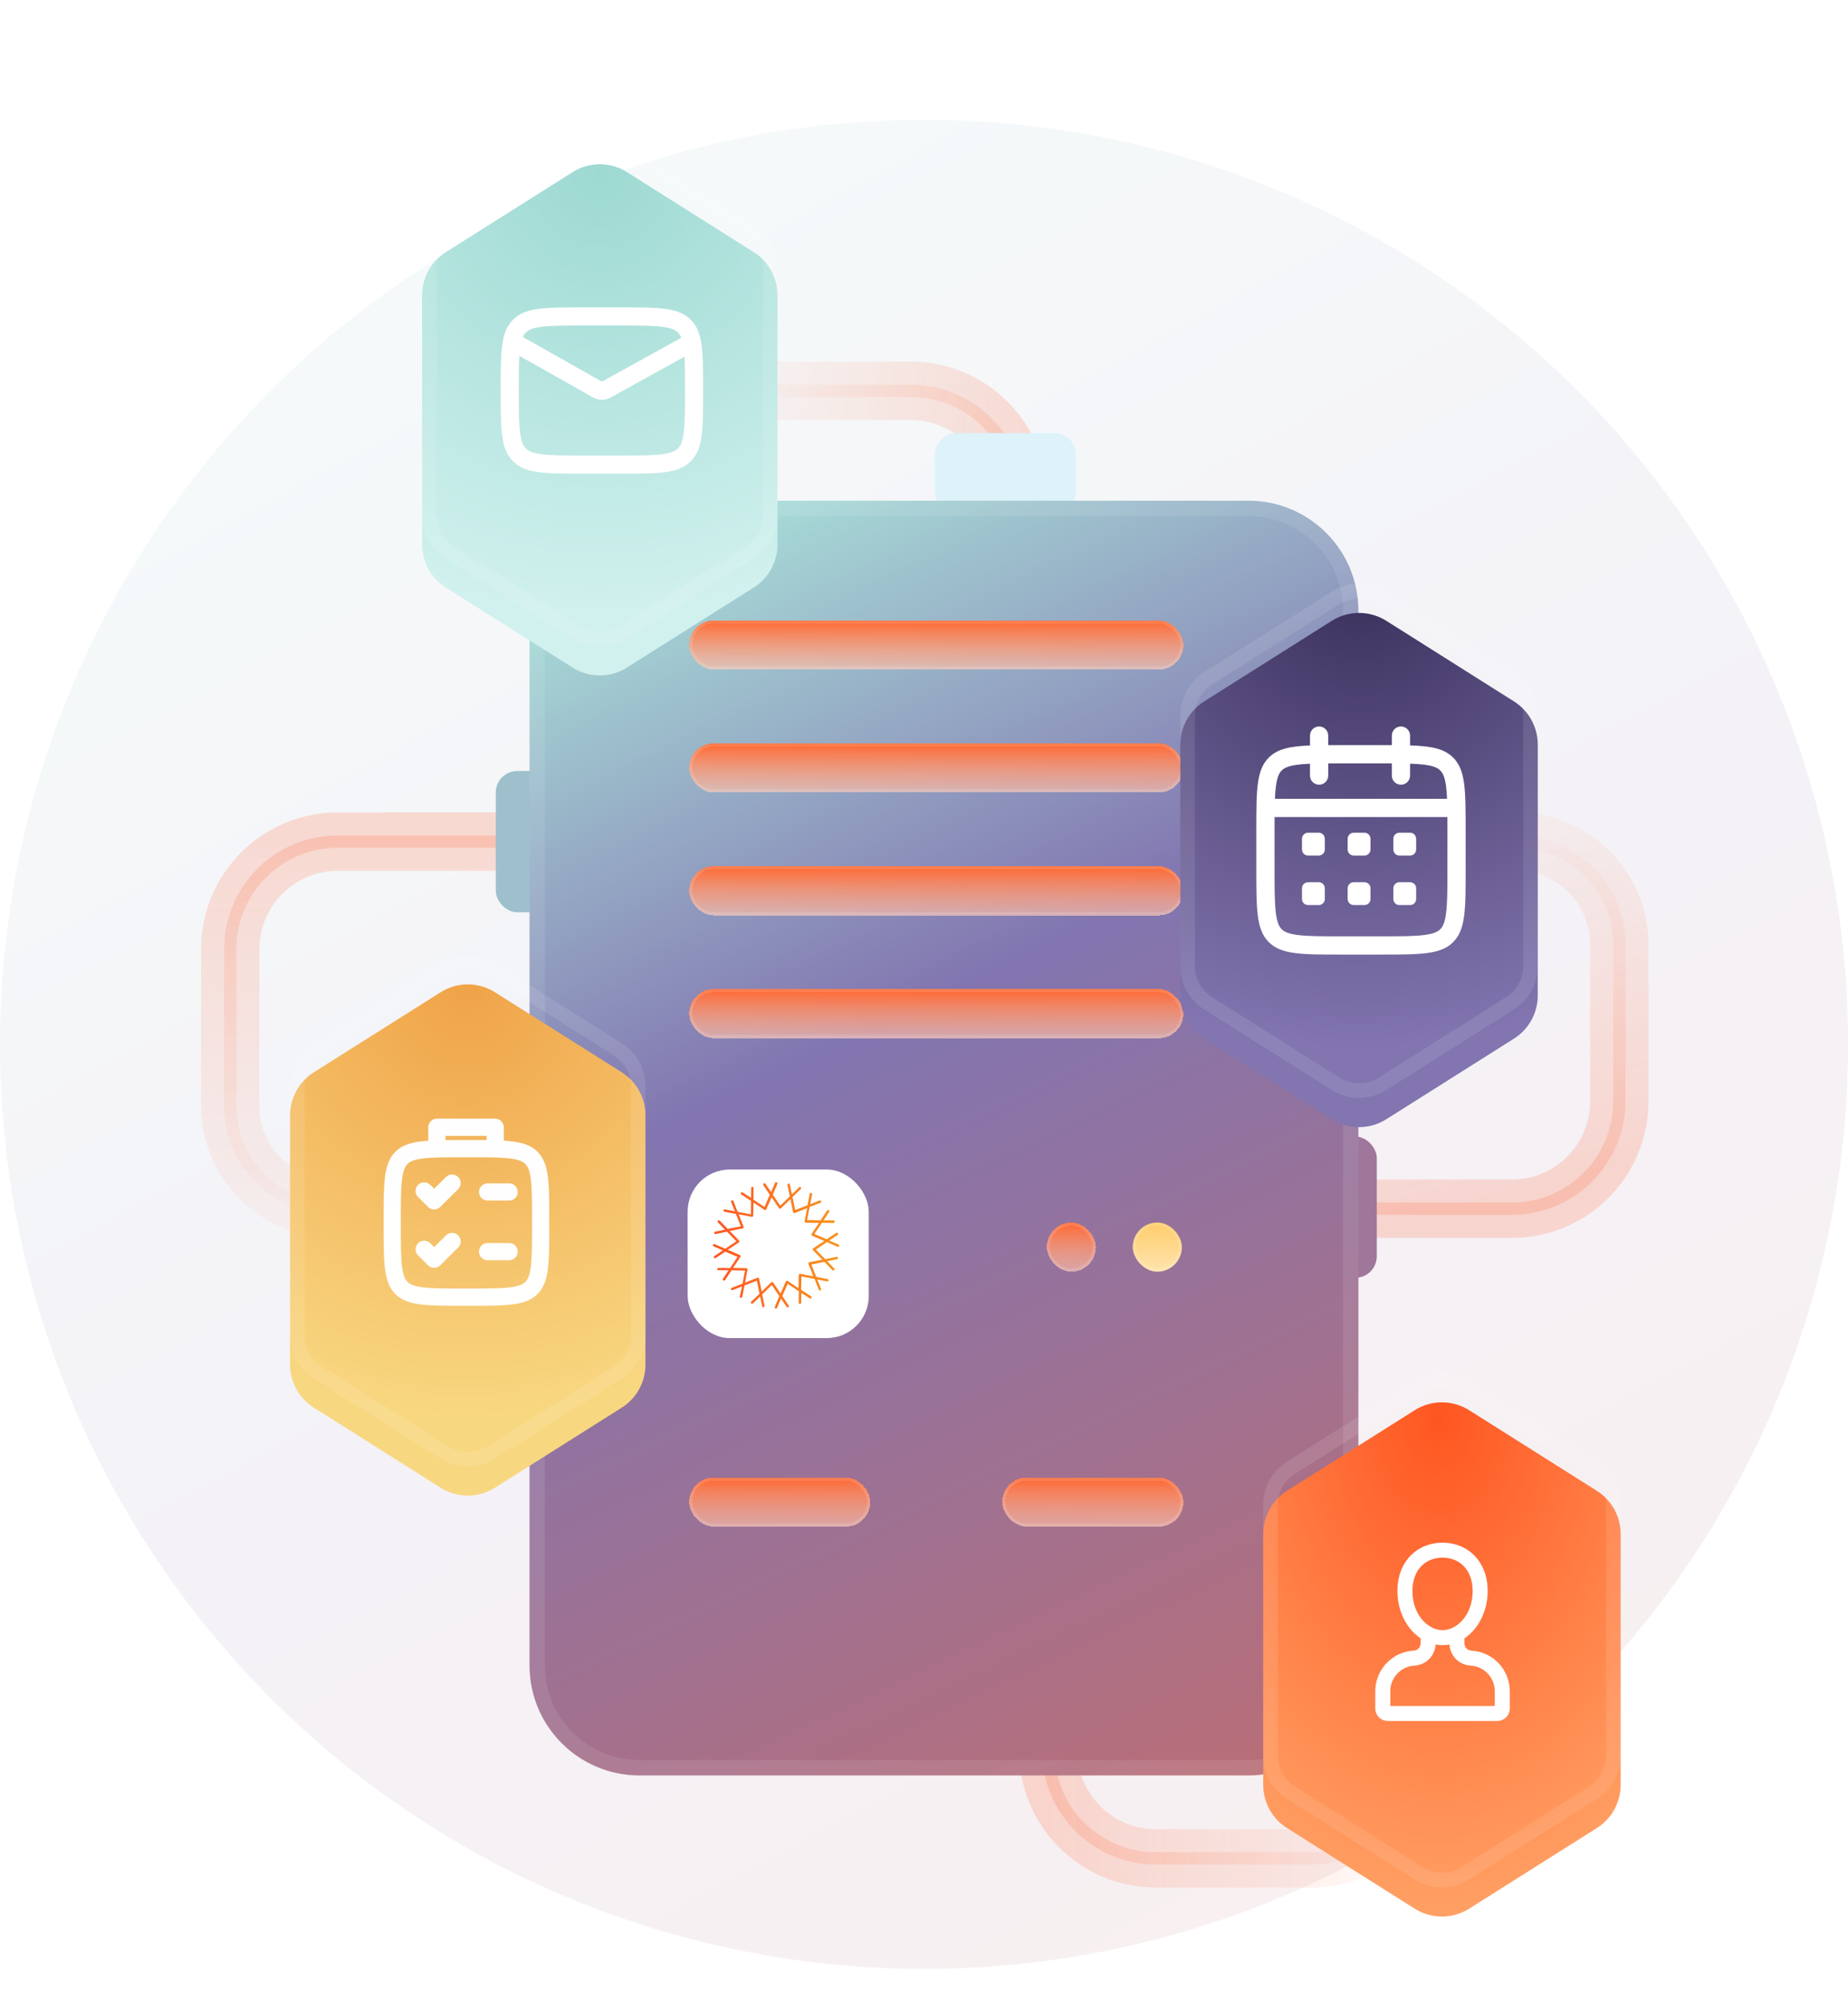 <svg width="602" height="652" viewBox="0 0 602 652" fill="none" xmlns="http://www.w3.org/2000/svg">
<circle cx="301" cy="301" r="301" transform="matrix(1 0 0 -1 0 641)" fill="url(#paint0_linear_2684_627)" fill-opacity="0.11"/>
<path d="M108.5 393.5V393.5C89.999 393.5 75 378.502 75 360V309C75 289.67 90.67 274 110 274H184" stroke="url(#paint1_linear_2684_627)" stroke-opacity="0.18" stroke-width="4"/>
<path d="M212.25 160.75V160.75C212.25 142.248 227.248 127.25 245.75 127.25L296.75 127.25C316.08 127.25 331.75 142.92 331.75 162.25L331.75 236.25" stroke="url(#paint2_linear_2684_627)" stroke-opacity="0.18" stroke-width="4"/>
<path d="M494 274V274C512.502 274 527.5 288.998 527.5 307.5L527.5 358.5C527.5 377.83 511.83 393.5 492.5 393.5L418.5 393.5" stroke="url(#paint3_linear_2684_627)" stroke-opacity="0.18" stroke-width="4"/>
<path d="M461 571.5V571.5C461 590.002 446.002 605 427.5 605L376.5 605C357.17 605 341.5 589.33 341.5 570L341.5 496" stroke="url(#paint4_linear_2684_627)" stroke-opacity="0.18" stroke-width="4"/>
<path d="M108.5 393.5V393.5C89.999 393.5 75 378.502 75 360V309C75 289.67 90.67 274 110 274H184" stroke="url(#paint5_linear_2684_627)" stroke-opacity="0.18" stroke-width="19"/>
<path d="M212.25 160.75V160.75C212.25 142.248 227.248 127.25 245.75 127.25L296.75 127.25C316.08 127.25 331.75 142.92 331.75 162.25L331.75 236.25" stroke="url(#paint6_linear_2684_627)" stroke-opacity="0.18" stroke-width="19"/>
<path d="M494 274V274C512.502 274 527.5 288.998 527.5 307.5L527.5 358.5C527.5 377.83 511.83 393.5 492.5 393.5L418.5 393.5" stroke="url(#paint7_linear_2684_627)" stroke-opacity="0.18" stroke-width="19"/>
<path d="M461 571.5V571.5C461 590.002 446.002 605 427.5 605L376.5 605C357.17 605 341.5 589.33 341.5 570L341.5 496" stroke="url(#paint8_linear_2684_627)" stroke-opacity="0.18" stroke-width="19"/>
<rect x="161.5" y="251" width="26" height="46" rx="7" fill="#9EC0CD"/>
<rect x="350.5" y="141" width="26" height="46" rx="7" transform="rotate(90 350.5 141)" fill="#DDF2F9"/>
<rect x="364.5" y="547" width="26" height="46" rx="7" transform="rotate(90 364.5 547)" fill="#B36E7D"/>
<rect x="422.5" y="370" width="26" height="46" rx="7" fill="#9F779B"/>
<g filter="url(#filter0_di_2684_627)">
<path d="M172.5 184.8C172.5 165.028 188.528 149 208.3 149H406.7C426.472 149 442.5 165.028 442.5 184.8V528.2C442.5 547.972 426.472 564 406.7 564H208.3C188.528 564 172.5 547.972 172.5 528.2V184.8Z" fill="url(#paint9_linear_2684_627)"/>
<path d="M440 184.8V528.2C440 546.591 425.091 561.5 406.7 561.5H208.3C189.909 561.5 175 546.591 175 528.2V184.8C175 166.409 189.909 151.5 208.3 151.5H406.7C425.091 151.5 440 166.409 440 184.8Z" stroke="white" stroke-opacity="0.09" stroke-width="5"/>
</g>
<g filter="url(#filter1_dd_2684_627)">
<rect x="224" y="378" width="59" height="54.884" rx="13.721" fill="white"/>
</g>
<path d="M249.381 393.925C249.512 393.884 249.594 393.793 249.635 393.711L251.353 389.775L253.759 393.324C253.84 393.406 253.93 393.497 254.061 393.497C254.192 393.497 254.274 393.455 254.405 393.365L257.49 390.376L258.349 394.608C258.39 394.74 258.431 394.822 258.562 394.863C258.644 394.904 258.775 394.946 258.905 394.904L262.939 393.324L262.121 397.555C262.121 397.687 262.121 397.811 262.203 397.901C262.285 397.984 262.375 398.033 262.506 398.074L266.793 398.115L264.388 401.705C264.306 401.787 264.306 401.919 264.347 402.051C264.388 402.182 264.478 402.265 264.56 402.306L268.504 404.018L264.903 406.414C264.821 406.496 264.731 406.587 264.731 406.71C264.731 406.834 264.772 406.924 264.862 407.007L267.865 410.086L263.619 410.942C263.488 410.983 263.406 411.024 263.365 411.156C263.324 411.238 263.324 411.37 263.365 411.502L264.952 415.52L260.706 414.704C260.575 414.704 260.452 414.704 260.362 414.787C260.28 414.869 260.231 414.96 260.19 415.083L260.108 419.405L256.59 417.01C256.508 416.927 256.377 416.927 256.246 416.969C256.115 417.01 256.033 417.1 255.992 417.183L254.274 421.118L251.868 417.528C251.787 417.446 251.697 417.355 251.566 417.355C251.435 417.355 251.353 417.397 251.222 417.487L248.137 420.476L247.278 416.244C247.237 416.112 247.196 416.03 247.065 415.989C246.983 415.948 246.853 415.948 246.722 415.989L242.688 417.57L243.506 413.338C243.547 413.206 243.506 413.083 243.424 412.992C243.342 412.91 243.252 412.86 243.121 412.86L238.793 412.778L241.198 409.188C241.239 409.106 241.28 408.974 241.239 408.843C241.198 408.711 241.108 408.629 241.027 408.587L237.083 406.875L240.683 404.479C240.765 404.397 240.855 404.306 240.855 404.183C240.855 404.051 240.814 403.969 240.724 403.837L237.721 400.758L241.968 399.902C242.099 399.861 242.18 399.819 242.221 399.688C242.262 399.605 242.303 399.474 242.221 399.342L240.634 395.324L244.881 396.139C245.012 396.139 245.134 396.139 245.224 396.057C245.306 395.975 245.355 395.884 245.355 395.761L245.437 391.488L249.037 393.884C249.119 393.925 249.168 393.966 249.25 393.966C249.299 393.966 249.34 393.925 249.381 393.925ZM252.728 384.86C252.597 384.902 252.515 384.992 252.474 385.074L251.189 388.071L249.34 385.371C249.209 385.198 248.955 385.157 248.784 385.288C248.612 385.42 248.571 385.675 248.653 385.848L250.756 388.96L249.037 392.937L245.437 390.541L245.478 386.779C245.478 386.565 245.306 386.392 245.093 386.35C245.012 386.35 244.921 386.392 244.84 386.433C244.758 386.515 244.709 386.606 244.709 386.729L244.668 389.981L241.919 388.195C241.747 388.063 241.493 388.112 241.362 388.326C241.231 388.499 241.28 388.754 241.493 388.886L244.668 390.977L244.586 395.341L240.298 394.526L238.916 391.019C238.834 390.804 238.613 390.722 238.4 390.804C238.318 390.846 238.228 390.887 238.187 390.977C238.146 391.06 238.105 391.191 238.187 391.323L239.39 394.361L236.174 393.719C235.962 393.678 235.749 393.801 235.7 394.015C235.659 394.229 235.782 394.443 236.003 394.485L239.734 395.209L241.321 399.227L237.074 400.083L234.456 397.391C234.284 397.218 234.031 397.218 233.9 397.391C233.818 397.473 233.769 397.564 233.769 397.646C233.769 397.778 233.81 397.86 233.9 397.992L236.174 400.338L232.959 400.98C232.746 401.021 232.615 401.236 232.656 401.45C232.697 401.664 232.91 401.795 233.13 401.746L236.821 400.98L239.865 404.101L236.264 406.537L232.779 405.039C232.566 404.957 232.353 405.039 232.263 405.253C232.222 405.335 232.222 405.426 232.263 405.508C232.304 405.64 232.394 405.722 232.476 405.764L235.479 407.048L232.779 408.884C232.476 409.016 232.435 409.23 232.566 409.444C232.697 409.617 232.95 409.658 233.122 409.575L236.256 407.484L240.249 409.197L237.844 412.827L234.071 412.786C233.859 412.786 233.687 412.959 233.646 413.173C233.646 413.255 233.687 413.346 233.728 413.428C233.81 413.47 233.941 413.511 234.071 413.511L237.328 413.552L235.528 416.285C235.397 416.458 235.446 416.713 235.659 416.845C235.831 416.977 236.084 416.927 236.215 416.713L238.318 413.552L242.696 413.634L241.878 417.907L238.359 419.274C238.146 419.356 238.056 419.57 238.146 419.784C238.228 419.998 238.449 420.081 238.662 419.998L241.706 418.804L241.018 422.056C240.978 422.27 241.1 422.485 241.321 422.526C241.534 422.567 241.747 422.443 241.796 422.229L242.524 418.508L246.558 416.927L247.417 421.159L244.717 423.769C244.545 423.942 244.545 424.197 244.717 424.329C244.889 424.502 245.142 424.502 245.273 424.329L247.63 422.065L248.276 425.275C248.317 425.49 248.53 425.621 248.751 425.572C248.964 425.531 249.095 425.317 249.054 425.103L248.285 421.381L251.418 418.343L253.865 421.933L252.409 425.481C252.327 425.695 252.409 425.909 252.621 425.992C252.834 426.074 253.047 425.992 253.137 425.778L254.421 422.781L256.262 425.473C256.393 425.646 256.647 425.687 256.819 425.605C256.991 425.473 257.032 425.218 256.95 425.045L254.847 421.925L256.565 417.948L260.215 420.344L260.174 424.106C260.174 424.32 260.346 424.493 260.558 424.535C260.771 424.535 260.943 424.362 260.984 424.148L261.025 420.896L263.766 422.69C263.938 422.822 264.191 422.773 264.322 422.559C264.453 422.386 264.404 422.131 264.191 421.999L260.976 419.908L261.057 415.544L265.345 416.359L266.72 419.866C266.802 420.081 267.023 420.163 267.235 420.081C267.448 419.998 267.538 419.784 267.448 419.57L266.245 416.532L269.461 417.174C269.674 417.216 269.886 417.092 269.936 416.878C269.976 416.664 269.854 416.45 269.633 416.409L265.902 415.684L264.314 411.667L268.561 410.81L271.179 413.502C271.351 413.675 271.605 413.675 271.736 413.502C271.908 413.33 271.908 413.074 271.736 412.943L269.461 410.588L272.677 409.946C272.889 409.905 273.02 409.691 272.979 409.477C272.939 409.263 272.726 409.131 272.505 409.18L268.815 409.946L265.771 406.826L269.371 404.389L272.848 405.887C273.061 405.969 273.274 405.887 273.364 405.673C273.446 405.459 273.364 405.245 273.151 405.163L270.148 403.878L272.848 402.042C273.02 401.911 273.061 401.655 272.979 401.483C272.848 401.31 272.595 401.268 272.423 401.351L269.289 403.442L265.296 401.729L267.743 398.099L271.515 398.14C271.727 398.14 271.899 397.967 271.94 397.753C271.94 397.539 271.768 397.366 271.556 397.325L268.299 397.284L270.099 394.55C270.23 394.378 270.181 394.122 269.968 393.991C269.796 393.859 269.543 393.908 269.412 394.122L267.309 397.284L262.931 397.201L263.75 392.929L267.268 391.562C267.481 391.48 267.571 391.266 267.481 391.051C267.44 390.969 267.399 390.879 267.309 390.837C267.227 390.796 267.096 390.755 266.965 390.837L263.921 392.031L264.568 388.82C264.609 388.606 264.486 388.392 264.265 388.351C264.052 388.31 263.84 388.433 263.79 388.647L263.062 392.369L259.028 393.949L258.169 389.677L260.869 387.108C261.041 386.935 261.041 386.68 260.869 386.548C260.787 386.466 260.697 386.416 260.616 386.416C260.485 386.416 260.403 386.458 260.313 386.548L257.956 388.837L257.31 385.626C257.269 385.412 257.056 385.28 256.835 385.33C256.614 385.379 256.492 385.585 256.533 385.799L257.302 389.479L254.168 392.517L251.738 388.919L253.235 385.453C253.317 385.239 253.235 385.025 253.022 384.943C252.981 384.86 252.891 384.86 252.85 384.86H252.728Z" fill="url(#paint10_linear_2684_627)"/>
<g filter="url(#filter2_di_2684_627)">
<rect x="224.5" y="201" width="161" height="16" rx="8" fill="url(#paint11_linear_2684_627)" shape-rendering="crispEdges"/>
<rect x="225" y="201.5" width="160" height="15" rx="7.5" stroke="white" stroke-opacity="0.13" shape-rendering="crispEdges"/>
</g>
<g filter="url(#filter3_di_2684_627)">
<rect x="224.5" y="241" width="161" height="16" rx="8" fill="url(#paint12_linear_2684_627)" shape-rendering="crispEdges"/>
<rect x="225" y="241.5" width="160" height="15" rx="7.5" stroke="white" stroke-opacity="0.13" shape-rendering="crispEdges"/>
</g>
<g filter="url(#filter4_di_2684_627)">
<rect x="224.5" y="281" width="161" height="16" rx="8" fill="url(#paint13_linear_2684_627)" shape-rendering="crispEdges"/>
<rect x="225" y="281.5" width="160" height="15" rx="7.5" stroke="white" stroke-opacity="0.13" shape-rendering="crispEdges"/>
</g>
<g filter="url(#filter5_di_2684_627)">
<rect x="224.5" y="321" width="161" height="16" rx="8" fill="url(#paint14_linear_2684_627)" shape-rendering="crispEdges"/>
<rect x="225" y="321.5" width="160" height="15" rx="7.5" stroke="white" stroke-opacity="0.13" shape-rendering="crispEdges"/>
</g>
<g filter="url(#filter6_di_2684_627)">
<rect x="224.5" y="480" width="59" height="16" rx="8" fill="url(#paint15_linear_2684_627)" shape-rendering="crispEdges"/>
<rect x="225" y="480.5" width="58" height="15" rx="7.5" stroke="white" stroke-opacity="0.13" shape-rendering="crispEdges"/>
</g>
<g filter="url(#filter7_di_2684_627)">
<rect x="326.5" y="480" width="59" height="16" rx="8" fill="url(#paint16_linear_2684_627)" shape-rendering="crispEdges"/>
<rect x="327" y="480.5" width="58" height="15" rx="7.5" stroke="white" stroke-opacity="0.13" shape-rendering="crispEdges"/>
</g>
<g filter="url(#filter8_di_2684_627)">
<rect x="341" y="397" width="16" height="16" rx="8" fill="url(#paint17_linear_2684_627)" shape-rendering="crispEdges"/>
<rect x="341.5" y="397.5" width="15" height="15" rx="7.5" stroke="white" stroke-opacity="0.13" shape-rendering="crispEdges"/>
</g>
<g filter="url(#filter9_di_2684_627)">
<rect x="369" y="397" width="16" height="16" rx="8" fill="url(#paint18_linear_2684_627)"/>
<rect x="369.5" y="397.5" width="15" height="15" rx="7.5" stroke="white" stroke-opacity="0.13"/>
</g>
<g filter="url(#filter10_d_2684_627)">
<g filter="url(#filter11_i_2684_627)">
<path d="M94.5 353.642C94.5 347.965 97.412 342.685 102.213 339.655L143.557 313.568C148.949 310.166 155.815 310.166 161.207 313.568L202.551 339.655C207.352 342.685 210.264 347.965 210.264 353.642V434.823C210.264 440.5 207.352 445.78 202.551 448.809L161.207 474.896C155.815 478.298 148.949 478.298 143.557 474.896L102.213 448.809C97.412 445.78 94.5 440.5 94.5 434.823V353.642Z" fill="url(#paint19_radial_2684_627)"/>
</g>
<path d="M207.901 353.642V434.823C207.901 439.689 205.406 444.215 201.291 446.811L159.946 472.898C155.325 475.814 149.439 475.814 144.818 472.898L103.473 446.811C99.358 444.215 96.862 439.689 96.862 434.823V353.642C96.862 348.776 99.358 344.25 103.473 341.653L144.818 315.566C149.439 312.65 155.325 312.65 159.946 315.566L201.291 341.653C205.406 344.25 207.901 348.776 207.901 353.642Z" stroke="white" stroke-opacity="0.1" stroke-width="4.725"/>
<path fill-rule="evenodd" clip-rule="evenodd" d="M142.313 364.19C140.766 364.19 139.512 365.444 139.512 366.991V371.358C134.435 371.701 131.166 372.603 128.793 374.976C124.965 378.804 124.965 384.966 124.965 397.29V398.966C124.965 411.29 124.965 417.452 128.793 421.28C132.622 425.109 138.783 425.109 151.107 425.109H152.784C165.107 425.109 171.269 425.109 175.097 421.28C178.926 417.452 178.926 411.29 178.926 398.966V397.29C178.926 384.966 178.926 378.804 175.097 374.976C172.684 372.562 169.342 371.67 164.114 371.341V366.991C164.114 365.444 162.86 364.19 161.313 364.19H142.313ZM158.512 371.166V369.792H145.113V371.169C146.932 371.147 148.922 371.147 151.107 371.147H152.784C154.863 371.147 156.766 371.147 158.512 371.166ZM151.107 376.749H152.784C159.104 376.749 163.28 376.761 166.38 377.178C169.318 377.573 170.436 378.237 171.136 378.937C171.836 379.637 172.5 380.755 172.895 383.693C173.312 386.793 173.324 390.969 173.324 397.29V398.966C173.324 405.287 173.312 409.463 172.895 412.562C172.5 415.501 171.836 416.619 171.136 417.319C170.436 418.019 169.318 418.683 166.38 419.078C163.28 419.495 159.104 419.507 152.784 419.507H151.107C144.787 419.507 140.61 419.495 137.511 419.078C134.573 418.683 133.454 418.019 132.754 417.319C132.054 416.619 131.39 415.501 130.995 412.562C130.579 409.463 130.567 405.287 130.567 398.966V397.29C130.567 390.969 130.579 386.793 130.995 383.693C131.39 380.755 132.054 379.637 132.754 378.937C133.454 378.237 134.573 377.573 137.511 377.178C140.61 376.761 144.787 376.749 151.107 376.749ZM149.237 387.159C150.337 386.072 150.349 384.299 149.262 383.199C148.175 382.098 146.402 382.086 145.302 383.173L141.424 387.001L140.162 385.739C139.068 384.645 137.295 384.645 136.201 385.739C135.108 386.833 135.108 388.606 136.201 389.7L139.431 392.929C140.52 394.018 142.283 394.023 143.379 392.942L149.237 387.159ZM149.262 402.199C150.349 403.299 150.337 405.072 149.237 406.159L143.379 411.942C142.283 413.023 140.52 413.018 139.431 411.929L136.201 408.7C135.108 407.606 135.108 405.833 136.201 404.739C137.295 403.645 139.068 403.645 140.162 404.739L141.424 406.001L145.302 402.173C146.402 401.086 148.175 401.098 149.262 402.199ZM158.834 385.257C157.287 385.257 156.033 386.511 156.033 388.058C156.033 389.604 157.287 390.858 158.834 390.858H165.856C167.403 390.858 168.656 389.604 168.656 388.058C168.656 386.511 167.403 385.257 165.856 385.257H158.834ZM156.033 407.471C156.033 405.924 157.287 404.67 158.834 404.67H165.856C167.403 404.67 168.656 405.924 168.656 407.471C168.656 409.017 167.403 410.271 165.856 410.271H158.834C157.287 410.271 156.033 409.017 156.033 407.471Z" fill="white" fill-opacity="0.99"/>
</g>
<g filter="url(#filter12_d_2684_627)">
<g filter="url(#filter13_i_2684_627)">
<path d="M137.5 86.642C137.5 80.965 140.412 75.685 145.213 72.655L186.557 46.568C191.949 43.166 198.815 43.166 204.207 46.568L245.551 72.655C250.352 75.685 253.264 80.965 253.264 86.642V167.823C253.264 173.5 250.352 178.78 245.551 181.809L204.207 207.896C198.815 211.298 191.949 211.298 186.557 207.896L145.213 181.809C140.412 178.78 137.5 173.5 137.5 167.823V86.642Z" fill="url(#paint20_radial_2684_627)"/>
</g>
<path d="M250.901 86.642V167.823C250.901 172.689 248.406 177.215 244.291 179.811L202.946 205.898C198.325 208.814 192.439 208.814 187.818 205.898L146.473 179.811C142.358 177.215 139.863 172.689 139.863 167.823V86.642C139.863 81.776 142.358 77.25 146.473 74.653L187.818 48.566C192.439 45.65 198.325 45.65 202.946 48.566L244.291 74.653C248.406 77.25 250.901 81.776 250.901 86.642Z" stroke="white" stroke-opacity="0.1" stroke-width="4.725"/>
<path fill-rule="evenodd" clip-rule="evenodd" d="M190.164 105.97H201.977C208.395 105.97 212.636 105.981 215.794 106.392C218.795 106.781 219.954 107.439 220.676 108.122C220.784 108.224 220.888 108.328 220.989 108.435C221.32 108.785 221.645 109.238 221.937 109.952L196.086 124.244L170.314 109.699C170.577 109.127 170.862 108.742 171.153 108.435C171.254 108.328 171.358 108.224 171.465 108.122C172.188 107.439 173.347 106.781 176.347 106.392C179.506 105.981 183.746 105.97 190.164 105.97ZM169.187 115.845C169.007 118.68 169 122.286 169 127.134C169 133.552 169.012 137.793 169.422 140.951C169.811 143.952 170.469 145.111 171.153 145.834C171.254 145.941 171.358 146.045 171.465 146.146C172.188 146.829 173.347 147.487 176.347 147.877C179.506 148.287 183.746 148.298 190.164 148.298H201.977C208.395 148.298 212.636 148.287 215.794 147.877C218.795 147.487 219.954 146.829 220.676 146.146C220.784 146.045 220.888 145.941 220.989 145.834C221.672 145.111 222.33 143.952 222.72 140.951C223.13 137.793 223.141 133.552 223.141 127.134C223.141 122.446 223.135 118.92 222.972 116.129L198.944 129.413C197.149 130.405 194.969 130.395 193.183 129.387L169.187 115.845ZM163.094 127.134C163.094 114.619 163.094 108.362 166.861 104.377C167.038 104.19 167.22 104.008 167.407 103.83C171.392 100.063 177.649 100.063 190.164 100.063H201.977C214.492 100.063 220.75 100.063 224.734 103.83C224.921 104.008 225.104 104.19 225.281 104.377C229.048 108.362 229.048 114.619 229.048 127.134C229.048 139.649 229.048 145.907 225.281 149.891C225.104 150.078 224.921 150.261 224.734 150.438C220.75 154.205 214.492 154.205 201.977 154.205H190.164C177.649 154.205 171.392 154.205 167.407 150.438C167.22 150.261 167.038 150.078 166.861 149.891C163.094 145.907 163.094 139.649 163.094 127.134Z" fill="white"/>
</g>
<g filter="url(#filter14_d_2684_627)">
<g filter="url(#filter15_i_2684_627)">
<path d="M411.5 489.909C411.5 484.199 414.429 478.888 419.258 475.841L460.844 449.601C466.267 446.179 473.174 446.179 478.597 449.601L520.183 475.841C525.012 478.888 527.941 484.199 527.941 489.909V571.565C527.941 577.275 525.012 582.586 520.183 585.633L478.597 611.872C473.174 615.294 466.267 615.294 460.844 611.872L419.258 585.633C414.429 582.586 411.5 577.275 411.5 571.565V489.909Z" fill="url(#paint21_radial_2684_627)"/>
</g>
<path d="M525.565 489.909V571.565C525.565 576.459 523.054 581.011 518.915 583.623L477.329 609.863C472.681 612.796 466.76 612.796 462.112 609.863L420.526 583.623C416.387 581.011 413.876 576.459 413.876 571.565V489.909C413.876 485.014 416.387 480.462 420.526 477.85L462.112 451.611C466.76 448.678 472.681 448.678 477.329 451.611L518.915 477.85C523.054 480.462 525.565 485.014 525.565 489.909Z" stroke="white" stroke-opacity="0.1" stroke-width="4.753"/>
<path fill-rule="evenodd" clip-rule="evenodd" d="M479.732 517.95C479.732 525.865 474.542 530.704 469.918 530.704C465.294 530.704 460.104 525.865 460.104 517.95C460.104 514.214 461.344 511.554 463.014 509.85C464.695 508.134 467.084 507.104 469.918 507.104C472.752 507.104 475.14 508.134 476.822 509.85C478.492 511.554 479.732 514.214 479.732 517.95ZM472.185 535.378C471.446 535.516 470.689 535.587 469.918 535.587C469.148 535.587 468.391 535.516 467.653 535.379C467.467 539.059 464.528 542.041 460.809 542.241C456.372 542.48 452.897 546.147 452.897 550.59V555.389H486.941V550.59C486.941 546.147 483.466 542.48 479.029 542.241C475.309 542.041 472.37 539.059 472.185 535.378ZM477.058 533.369C481.566 530.357 484.615 524.581 484.615 517.95C484.615 508.21 478.035 502.221 469.918 502.221C461.801 502.221 455.221 508.21 455.221 517.95C455.221 524.582 458.271 530.358 462.779 533.37V535.009C462.779 536.263 461.798 537.298 460.546 537.365C453.518 537.743 448.014 543.552 448.014 550.59V556.203C448.014 558.45 449.836 560.272 452.083 560.272H487.755C490.002 560.272 491.824 558.45 491.824 556.203V550.59C491.824 543.552 486.319 537.743 479.291 537.365C478.039 537.298 477.058 536.263 477.058 535.009V533.369Z" fill="white"/>
</g>
<g filter="url(#filter16_d_2684_627)">
<g filter="url(#filter17_i_2684_627)">
<path d="M384.5 232.909C384.5 227.199 387.429 221.888 392.258 218.841L433.844 192.601C439.267 189.179 446.174 189.179 451.597 192.601L493.183 218.841C498.012 221.888 500.941 227.199 500.941 232.909V314.565C500.941 320.275 498.012 325.586 493.183 328.633L451.597 354.872C446.174 358.294 439.267 358.294 433.844 354.872L392.258 328.633C387.429 325.586 384.5 320.275 384.5 314.565V232.909Z" fill="url(#paint22_radial_2684_627)"/>
</g>
<path d="M498.565 232.909V314.565C498.565 319.459 496.054 324.011 491.915 326.623L450.329 352.863C445.681 355.796 439.76 355.796 435.112 352.863L393.526 326.623C389.387 324.011 386.876 319.459 386.876 314.565V232.909C386.876 228.014 389.387 223.462 393.526 220.85L435.112 194.611C439.76 191.678 445.681 191.678 450.329 194.611L491.915 220.85C496.054 223.462 498.565 228.014 498.565 232.909Z" stroke="white" stroke-opacity="0.1" stroke-width="4.753"/>
<path fill-rule="evenodd" clip-rule="evenodd" d="M429.71 236.508C431.35 236.508 432.68 237.838 432.68 239.478V242.584C434.029 242.578 435.459 242.578 436.978 242.578H449.721C451.008 242.578 452.232 242.578 453.397 242.582V239.478C453.397 237.838 454.727 236.508 456.367 236.508C458.008 236.508 459.338 237.838 459.338 239.478V242.67C466.29 242.903 470.473 243.727 473.385 246.638C477.445 250.698 477.445 257.233 477.445 270.302V283.045C477.445 296.114 477.445 302.649 473.385 306.709C469.325 310.769 462.79 310.769 449.721 310.769H436.978C423.909 310.769 417.374 310.769 413.314 306.709C409.254 302.649 409.254 296.114 409.254 283.045V270.302C409.254 257.233 409.254 250.698 413.314 246.638C416.137 243.815 420.157 242.955 426.74 242.693V239.478C426.74 237.838 428.069 236.508 429.71 236.508ZM453.397 248.523V252.496C453.397 254.137 454.727 255.467 456.367 255.467C458.008 255.467 459.338 254.137 459.338 252.496V248.614C461.193 248.679 462.766 248.789 464.139 248.973C467.256 249.392 468.442 250.097 469.184 250.839C469.926 251.581 470.63 252.767 471.049 255.883C471.213 257.101 471.318 258.476 471.385 260.064H415.314C415.381 258.476 415.486 257.101 415.649 255.883C416.068 252.767 416.773 251.581 417.515 250.839C418.257 250.097 419.443 249.392 422.559 248.973C423.777 248.81 425.151 248.705 426.74 248.638V252.496C426.74 254.137 428.069 255.467 429.71 255.467C431.35 255.467 432.68 254.137 432.68 252.496V248.526C434.001 248.519 435.429 248.519 436.978 248.519H449.721C451.03 248.519 452.253 248.519 453.397 248.523ZM415.202 266.005C415.195 267.325 415.195 268.753 415.195 270.302V283.045C415.195 289.747 415.207 294.176 415.649 297.463C416.068 300.579 416.773 301.766 417.515 302.508C418.257 303.25 419.443 303.954 422.559 304.373C425.846 304.815 430.275 304.828 436.978 304.828H449.721C456.423 304.828 460.853 304.815 464.139 304.373C467.256 303.954 468.442 303.25 469.184 302.508C469.926 301.766 470.63 300.579 471.049 297.463C471.491 294.176 471.504 289.747 471.504 283.045V270.302C471.504 268.753 471.503 267.325 471.497 266.005H415.202ZM424.131 273.074C424.131 271.98 425.017 271.093 426.111 271.093H429.59C430.683 271.093 431.57 271.98 431.57 273.074V276.552C431.57 277.646 430.683 278.532 429.59 278.532H426.111C425.017 278.532 424.131 277.646 424.131 276.552V273.074ZM440.991 271.093C439.897 271.093 439.011 271.98 439.011 273.074V276.552C439.011 277.646 439.897 278.532 440.991 278.532H444.469C445.563 278.532 446.45 277.646 446.45 276.552V273.074C446.45 271.98 445.563 271.093 444.469 271.093H440.991ZM453.888 273.074C453.888 271.98 454.774 271.093 455.868 271.093H459.346C460.44 271.093 461.327 271.98 461.327 273.074V276.552C461.327 277.646 460.44 278.532 459.346 278.532H455.868C454.774 278.532 453.888 277.646 453.888 276.552V273.074ZM426.111 287.212C425.017 287.212 424.131 288.098 424.131 289.192V292.67C424.131 293.764 425.017 294.651 426.111 294.651H429.59C430.683 294.651 431.57 293.764 431.57 292.67V289.192C431.57 288.098 430.683 287.212 429.59 287.212H426.111ZM439.011 289.192C439.011 288.098 439.897 287.212 440.991 287.212H444.469C445.563 287.212 446.45 288.098 446.45 289.192V292.67C446.45 293.764 445.563 294.651 444.469 294.651H440.991C439.897 294.651 439.011 293.764 439.011 292.67V289.192ZM455.868 287.212C454.774 287.212 453.888 288.098 453.888 289.192V292.67C453.888 293.764 454.774 294.651 455.868 294.651H459.346C460.44 294.651 461.327 293.764 461.327 292.67V289.192C461.327 288.098 460.44 287.212 459.346 287.212H455.868Z" fill="white"/>
</g>
<defs>
<filter id="filter0_di_2684_627" x="105.5" y="86" width="404" height="549" filterUnits="userSpaceOnUse" color-interpolation-filters="sRGB">
<feFlood flood-opacity="0" result="BackgroundImageFix"/>
<feColorMatrix in="SourceAlpha" type="matrix" values="0 0 0 0 0 0 0 0 0 0 0 0 0 0 0 0 0 0 127 0" result="hardAlpha"/>
<feOffset dy="4"/>
<feGaussianBlur stdDeviation="33.5"/>
<feComposite in2="hardAlpha" operator="out"/>
<feColorMatrix type="matrix" values="0 0 0 0 0.404 0 0 0 0 0.319 0 0 0 0 0.713 0 0 0 0.4 0"/>
<feBlend mode="normal" in2="BackgroundImageFix" result="effect1_dropShadow_2684_627"/>
<feBlend mode="normal" in="SourceGraphic" in2="effect1_dropShadow_2684_627" result="shape"/>
<feColorMatrix in="SourceAlpha" type="matrix" values="0 0 0 0 0 0 0 0 0 0 0 0 0 0 0 0 0 0 127 0" result="hardAlpha"/>
<feOffset dy="10"/>
<feGaussianBlur stdDeviation="8.5"/>
<feComposite in2="hardAlpha" operator="arithmetic" k2="-1" k3="1"/>
<feColorMatrix type="matrix" values="0 0 0 0 1 0 0 0 0 1 0 0 0 0 1 0 0 0 0.46 0"/>
<feBlend mode="normal" in2="shape" result="effect2_innerShadow_2684_627"/>
</filter>
<filter id="filter1_dd_2684_627" x="180.093" y="334.093" width="146.814" height="142.698" filterUnits="userSpaceOnUse" color-interpolation-filters="sRGB">
<feFlood flood-opacity="0" result="BackgroundImageFix"/>
<feColorMatrix in="SourceAlpha" type="matrix" values="0 0 0 0 0 0 0 0 0 0 0 0 0 0 0 0 0 0 127 0" result="hardAlpha"/>
<feOffset dy="2.744"/>
<feGaussianBlur stdDeviation="1.372"/>
<feComposite in2="hardAlpha" operator="out"/>
<feColorMatrix type="matrix" values="0 0 0 0 0 0 0 0 0 0 0 0 0 0 0 0 0 0 0.13 0"/>
<feBlend mode="normal" in2="BackgroundImageFix" result="effect1_dropShadow_2684_627"/>
<feColorMatrix in="SourceAlpha" type="matrix" values="0 0 0 0 0 0 0 0 0 0 0 0 0 0 0 0 0 0 127 0" result="hardAlpha"/>
<feOffset/>
<feGaussianBlur stdDeviation="21.953"/>
<feComposite in2="hardAlpha" operator="out"/>
<feColorMatrix type="matrix" values="0 0 0 0 1 0 0 0 0 0.979 0 0 0 0 0.871 0 0 0 1 0"/>
<feBlend mode="normal" in2="effect1_dropShadow_2684_627" result="effect2_dropShadow_2684_627"/>
<feBlend mode="normal" in="SourceGraphic" in2="effect2_dropShadow_2684_627" result="shape"/>
</filter>
<filter id="filter2_di_2684_627" x="194.5" y="171" width="221" height="76" filterUnits="userSpaceOnUse" color-interpolation-filters="sRGB">
<feFlood flood-opacity="0" result="BackgroundImageFix"/>
<feColorMatrix in="SourceAlpha" type="matrix" values="0 0 0 0 0 0 0 0 0 0 0 0 0 0 0 0 0 0 127 0" result="hardAlpha"/>
<feOffset/>
<feGaussianBlur stdDeviation="15"/>
<feComposite in2="hardAlpha" operator="out"/>
<feColorMatrix type="matrix" values="0 0 0 0 1 0 0 0 0 0.816 0 0 0 0 0.714 0 0 0 0.63 0"/>
<feBlend mode="normal" in2="BackgroundImageFix" result="effect1_dropShadow_2684_627"/>
<feBlend mode="normal" in="SourceGraphic" in2="effect1_dropShadow_2684_627" result="shape"/>
<feColorMatrix in="SourceAlpha" type="matrix" values="0 0 0 0 0 0 0 0 0 0 0 0 0 0 0 0 0 0 127 0" result="hardAlpha"/>
<feOffset dy="1"/>
<feGaussianBlur stdDeviation="8"/>
<feComposite in2="hardAlpha" operator="arithmetic" k2="-1" k3="1"/>
<feColorMatrix type="matrix" values="0 0 0 0 0.306 0 0 0 0 0.354 0 0 0 0 0.605 0 0 0 0.54 0"/>
<feBlend mode="normal" in2="shape" result="effect2_innerShadow_2684_627"/>
</filter>
<filter id="filter3_di_2684_627" x="194.5" y="211" width="221" height="76" filterUnits="userSpaceOnUse" color-interpolation-filters="sRGB">
<feFlood flood-opacity="0" result="BackgroundImageFix"/>
<feColorMatrix in="SourceAlpha" type="matrix" values="0 0 0 0 0 0 0 0 0 0 0 0 0 0 0 0 0 0 127 0" result="hardAlpha"/>
<feOffset/>
<feGaussianBlur stdDeviation="15"/>
<feComposite in2="hardAlpha" operator="out"/>
<feColorMatrix type="matrix" values="0 0 0 0 1 0 0 0 0 0.816 0 0 0 0 0.714 0 0 0 0.63 0"/>
<feBlend mode="normal" in2="BackgroundImageFix" result="effect1_dropShadow_2684_627"/>
<feBlend mode="normal" in="SourceGraphic" in2="effect1_dropShadow_2684_627" result="shape"/>
<feColorMatrix in="SourceAlpha" type="matrix" values="0 0 0 0 0 0 0 0 0 0 0 0 0 0 0 0 0 0 127 0" result="hardAlpha"/>
<feOffset dy="1"/>
<feGaussianBlur stdDeviation="8"/>
<feComposite in2="hardAlpha" operator="arithmetic" k2="-1" k3="1"/>
<feColorMatrix type="matrix" values="0 0 0 0 0.306 0 0 0 0 0.354 0 0 0 0 0.605 0 0 0 0.54 0"/>
<feBlend mode="normal" in2="shape" result="effect2_innerShadow_2684_627"/>
</filter>
<filter id="filter4_di_2684_627" x="194.5" y="251" width="221" height="76" filterUnits="userSpaceOnUse" color-interpolation-filters="sRGB">
<feFlood flood-opacity="0" result="BackgroundImageFix"/>
<feColorMatrix in="SourceAlpha" type="matrix" values="0 0 0 0 0 0 0 0 0 0 0 0 0 0 0 0 0 0 127 0" result="hardAlpha"/>
<feOffset/>
<feGaussianBlur stdDeviation="15"/>
<feComposite in2="hardAlpha" operator="out"/>
<feColorMatrix type="matrix" values="0 0 0 0 1 0 0 0 0 0.816 0 0 0 0 0.714 0 0 0 0.63 0"/>
<feBlend mode="normal" in2="BackgroundImageFix" result="effect1_dropShadow_2684_627"/>
<feBlend mode="normal" in="SourceGraphic" in2="effect1_dropShadow_2684_627" result="shape"/>
<feColorMatrix in="SourceAlpha" type="matrix" values="0 0 0 0 0 0 0 0 0 0 0 0 0 0 0 0 0 0 127 0" result="hardAlpha"/>
<feOffset dy="1"/>
<feGaussianBlur stdDeviation="8"/>
<feComposite in2="hardAlpha" operator="arithmetic" k2="-1" k3="1"/>
<feColorMatrix type="matrix" values="0 0 0 0 0.306 0 0 0 0 0.354 0 0 0 0 0.605 0 0 0 0.54 0"/>
<feBlend mode="normal" in2="shape" result="effect2_innerShadow_2684_627"/>
</filter>
<filter id="filter5_di_2684_627" x="194.5" y="291" width="221" height="76" filterUnits="userSpaceOnUse" color-interpolation-filters="sRGB">
<feFlood flood-opacity="0" result="BackgroundImageFix"/>
<feColorMatrix in="SourceAlpha" type="matrix" values="0 0 0 0 0 0 0 0 0 0 0 0 0 0 0 0 0 0 127 0" result="hardAlpha"/>
<feOffset/>
<feGaussianBlur stdDeviation="15"/>
<feComposite in2="hardAlpha" operator="out"/>
<feColorMatrix type="matrix" values="0 0 0 0 1 0 0 0 0 0.816 0 0 0 0 0.714 0 0 0 0.63 0"/>
<feBlend mode="normal" in2="BackgroundImageFix" result="effect1_dropShadow_2684_627"/>
<feBlend mode="normal" in="SourceGraphic" in2="effect1_dropShadow_2684_627" result="shape"/>
<feColorMatrix in="SourceAlpha" type="matrix" values="0 0 0 0 0 0 0 0 0 0 0 0 0 0 0 0 0 0 127 0" result="hardAlpha"/>
<feOffset dy="1"/>
<feGaussianBlur stdDeviation="8"/>
<feComposite in2="hardAlpha" operator="arithmetic" k2="-1" k3="1"/>
<feColorMatrix type="matrix" values="0 0 0 0 0.306 0 0 0 0 0.354 0 0 0 0 0.605 0 0 0 0.54 0"/>
<feBlend mode="normal" in2="shape" result="effect2_innerShadow_2684_627"/>
</filter>
<filter id="filter6_di_2684_627" x="194.5" y="450" width="119" height="76" filterUnits="userSpaceOnUse" color-interpolation-filters="sRGB">
<feFlood flood-opacity="0" result="BackgroundImageFix"/>
<feColorMatrix in="SourceAlpha" type="matrix" values="0 0 0 0 0 0 0 0 0 0 0 0 0 0 0 0 0 0 127 0" result="hardAlpha"/>
<feOffset/>
<feGaussianBlur stdDeviation="15"/>
<feComposite in2="hardAlpha" operator="out"/>
<feColorMatrix type="matrix" values="0 0 0 0 1 0 0 0 0 0.816 0 0 0 0 0.714 0 0 0 0.63 0"/>
<feBlend mode="normal" in2="BackgroundImageFix" result="effect1_dropShadow_2684_627"/>
<feBlend mode="normal" in="SourceGraphic" in2="effect1_dropShadow_2684_627" result="shape"/>
<feColorMatrix in="SourceAlpha" type="matrix" values="0 0 0 0 0 0 0 0 0 0 0 0 0 0 0 0 0 0 127 0" result="hardAlpha"/>
<feOffset dy="1"/>
<feGaussianBlur stdDeviation="8"/>
<feComposite in2="hardAlpha" operator="arithmetic" k2="-1" k3="1"/>
<feColorMatrix type="matrix" values="0 0 0 0 0.306 0 0 0 0 0.354 0 0 0 0 0.605 0 0 0 0.54 0"/>
<feBlend mode="normal" in2="shape" result="effect2_innerShadow_2684_627"/>
</filter>
<filter id="filter7_di_2684_627" x="296.5" y="450" width="119" height="76" filterUnits="userSpaceOnUse" color-interpolation-filters="sRGB">
<feFlood flood-opacity="0" result="BackgroundImageFix"/>
<feColorMatrix in="SourceAlpha" type="matrix" values="0 0 0 0 0 0 0 0 0 0 0 0 0 0 0 0 0 0 127 0" result="hardAlpha"/>
<feOffset/>
<feGaussianBlur stdDeviation="15"/>
<feComposite in2="hardAlpha" operator="out"/>
<feColorMatrix type="matrix" values="0 0 0 0 1 0 0 0 0 0.816 0 0 0 0 0.714 0 0 0 0.63 0"/>
<feBlend mode="normal" in2="BackgroundImageFix" result="effect1_dropShadow_2684_627"/>
<feBlend mode="normal" in="SourceGraphic" in2="effect1_dropShadow_2684_627" result="shape"/>
<feColorMatrix in="SourceAlpha" type="matrix" values="0 0 0 0 0 0 0 0 0 0 0 0 0 0 0 0 0 0 127 0" result="hardAlpha"/>
<feOffset dy="1"/>
<feGaussianBlur stdDeviation="8"/>
<feComposite in2="hardAlpha" operator="arithmetic" k2="-1" k3="1"/>
<feColorMatrix type="matrix" values="0 0 0 0 0.306 0 0 0 0 0.354 0 0 0 0 0.605 0 0 0 0.54 0"/>
<feBlend mode="normal" in2="shape" result="effect2_innerShadow_2684_627"/>
</filter>
<filter id="filter8_di_2684_627" x="311" y="367" width="76" height="76" filterUnits="userSpaceOnUse" color-interpolation-filters="sRGB">
<feFlood flood-opacity="0" result="BackgroundImageFix"/>
<feColorMatrix in="SourceAlpha" type="matrix" values="0 0 0 0 0 0 0 0 0 0 0 0 0 0 0 0 0 0 127 0" result="hardAlpha"/>
<feOffset/>
<feGaussianBlur stdDeviation="15"/>
<feComposite in2="hardAlpha" operator="out"/>
<feColorMatrix type="matrix" values="0 0 0 0 1 0 0 0 0 0.816 0 0 0 0 0.714 0 0 0 0.63 0"/>
<feBlend mode="normal" in2="BackgroundImageFix" result="effect1_dropShadow_2684_627"/>
<feBlend mode="normal" in="SourceGraphic" in2="effect1_dropShadow_2684_627" result="shape"/>
<feColorMatrix in="SourceAlpha" type="matrix" values="0 0 0 0 0 0 0 0 0 0 0 0 0 0 0 0 0 0 127 0" result="hardAlpha"/>
<feOffset dy="1"/>
<feGaussianBlur stdDeviation="8"/>
<feComposite in2="hardAlpha" operator="arithmetic" k2="-1" k3="1"/>
<feColorMatrix type="matrix" values="0 0 0 0 0.306 0 0 0 0 0.354 0 0 0 0 0.605 0 0 0 0.54 0"/>
<feBlend mode="normal" in2="shape" result="effect2_innerShadow_2684_627"/>
</filter>
<filter id="filter9_di_2684_627" x="357" y="385" width="40" height="40" filterUnits="userSpaceOnUse" color-interpolation-filters="sRGB">
<feFlood flood-opacity="0" result="BackgroundImageFix"/>
<feColorMatrix in="SourceAlpha" type="matrix" values="0 0 0 0 0 0 0 0 0 0 0 0 0 0 0 0 0 0 127 0" result="hardAlpha"/>
<feOffset/>
<feGaussianBlur stdDeviation="6"/>
<feComposite in2="hardAlpha" operator="out"/>
<feColorMatrix type="matrix" values="0 0 0 0 1 0 0 0 0 0.937 0 0 0 0 0.714 0 0 0 0.63 0"/>
<feBlend mode="normal" in2="BackgroundImageFix" result="effect1_dropShadow_2684_627"/>
<feBlend mode="normal" in="SourceGraphic" in2="effect1_dropShadow_2684_627" result="shape"/>
<feColorMatrix in="SourceAlpha" type="matrix" values="0 0 0 0 0 0 0 0 0 0 0 0 0 0 0 0 0 0 127 0" result="hardAlpha"/>
<feOffset dy="1"/>
<feGaussianBlur stdDeviation="4.5"/>
<feComposite in2="hardAlpha" operator="arithmetic" k2="-1" k3="1"/>
<feColorMatrix type="matrix" values="0 0 0 0 0.306 0 0 0 0 0.354 0 0 0 0 0.605 0 0 0 0.54 0"/>
<feBlend mode="normal" in2="shape" result="effect2_innerShadow_2684_627"/>
</filter>
<filter id="filter10_d_2684_627" x="29.51" y="246.026" width="245.744" height="296.412" filterUnits="userSpaceOnUse" color-interpolation-filters="sRGB">
<feFlood flood-opacity="0" result="BackgroundImageFix"/>
<feColorMatrix in="SourceAlpha" type="matrix" values="0 0 0 0 0 0 0 0 0 0 0 0 0 0 0 0 0 0 127 0" result="hardAlpha"/>
<feOffset/>
<feGaussianBlur stdDeviation="32.495"/>
<feComposite in2="hardAlpha" operator="out"/>
<feColorMatrix type="matrix" values="0 0 0 0 1 0 0 0 0 0.976 0 0 0 0 0.764 0 0 0 1 0"/>
<feBlend mode="normal" in2="BackgroundImageFix" result="effect1_dropShadow_2684_627"/>
<feBlend mode="normal" in="SourceGraphic" in2="effect1_dropShadow_2684_627" result="shape"/>
</filter>
<filter id="filter11_i_2684_627" x="94.5" y="311.017" width="115.764" height="175.882" filterUnits="userSpaceOnUse" color-interpolation-filters="sRGB">
<feFlood flood-opacity="0" result="BackgroundImageFix"/>
<feBlend mode="normal" in="SourceGraphic" in2="BackgroundImageFix" result="shape"/>
<feColorMatrix in="SourceAlpha" type="matrix" values="0 0 0 0 0 0 0 0 0 0 0 0 0 0 0 0 0 0 127 0" result="hardAlpha"/>
<feOffset dy="9.45"/>
<feGaussianBlur stdDeviation="7.088"/>
<feComposite in2="hardAlpha" operator="arithmetic" k2="-1" k3="1"/>
<feColorMatrix type="matrix" values="0 0 0 0 1 0 0 0 0 1 0 0 0 0 1 0 0 0 0.25 0"/>
<feBlend mode="normal" in2="shape" result="effect1_innerShadow_2684_627"/>
</filter>
<filter id="filter12_d_2684_627" x="94.173" y="0.69" width="202.417" height="253.085" filterUnits="userSpaceOnUse" color-interpolation-filters="sRGB">
<feFlood flood-opacity="0" result="BackgroundImageFix"/>
<feColorMatrix in="SourceAlpha" type="matrix" values="0 0 0 0 0 0 0 0 0 0 0 0 0 0 0 0 0 0 127 0" result="hardAlpha"/>
<feOffset/>
<feGaussianBlur stdDeviation="21.663"/>
<feComposite in2="hardAlpha" operator="out"/>
<feColorMatrix type="matrix" values="0 0 0 0 0.616 0 0 0 0 0.851 0 0 0 0 0.824 0 0 0 0.29 0"/>
<feBlend mode="normal" in2="BackgroundImageFix" result="effect1_dropShadow_2684_627"/>
<feBlend mode="normal" in="SourceGraphic" in2="effect1_dropShadow_2684_627" result="shape"/>
</filter>
<filter id="filter13_i_2684_627" x="137.5" y="44.017" width="115.764" height="175.882" filterUnits="userSpaceOnUse" color-interpolation-filters="sRGB">
<feFlood flood-opacity="0" result="BackgroundImageFix"/>
<feBlend mode="normal" in="SourceGraphic" in2="BackgroundImageFix" result="shape"/>
<feColorMatrix in="SourceAlpha" type="matrix" values="0 0 0 0 0 0 0 0 0 0 0 0 0 0 0 0 0 0 127 0" result="hardAlpha"/>
<feOffset dy="9.45"/>
<feGaussianBlur stdDeviation="7.088"/>
<feComposite in2="hardAlpha" operator="arithmetic" k2="-1" k3="1"/>
<feColorMatrix type="matrix" values="0 0 0 0 1 0 0 0 0 1 0 0 0 0 1 0 0 0 0.25 0"/>
<feBlend mode="normal" in2="shape" result="effect1_innerShadow_2684_627"/>
</filter>
<filter id="filter14_d_2684_627" x="374.266" y="409.8" width="190.909" height="241.872" filterUnits="userSpaceOnUse" color-interpolation-filters="sRGB">
<feFlood flood-opacity="0" result="BackgroundImageFix"/>
<feColorMatrix in="SourceAlpha" type="matrix" values="0 0 0 0 0 0 0 0 0 0 0 0 0 0 0 0 0 0 127 0" result="hardAlpha"/>
<feOffset/>
<feGaussianBlur stdDeviation="18.617"/>
<feComposite in2="hardAlpha" operator="out"/>
<feColorMatrix type="matrix" values="0 0 0 0 0.976 0 0 0 0 0.541 0 0 0 0 0.404 0 0 0 0.75 0"/>
<feBlend mode="normal" in2="BackgroundImageFix" result="effect1_dropShadow_2684_627"/>
<feBlend mode="normal" in="SourceGraphic" in2="effect1_dropShadow_2684_627" result="shape"/>
</filter>
<filter id="filter15_i_2684_627" x="411.5" y="447.034" width="116.441" height="176.91" filterUnits="userSpaceOnUse" color-interpolation-filters="sRGB">
<feFlood flood-opacity="0" result="BackgroundImageFix"/>
<feBlend mode="normal" in="SourceGraphic" in2="BackgroundImageFix" result="shape"/>
<feColorMatrix in="SourceAlpha" type="matrix" values="0 0 0 0 0 0 0 0 0 0 0 0 0 0 0 0 0 0 127 0" result="hardAlpha"/>
<feOffset dy="9.505"/>
<feGaussianBlur stdDeviation="7.129"/>
<feComposite in2="hardAlpha" operator="arithmetic" k2="-1" k3="1"/>
<feColorMatrix type="matrix" values="0 0 0 0 1 0 0 0 0 1 0 0 0 0 1 0 0 0 0.25 0"/>
<feBlend mode="normal" in2="shape" result="effect1_innerShadow_2684_627"/>
</filter>
<filter id="filter16_d_2684_627" x="347.266" y="152.8" width="190.909" height="241.872" filterUnits="userSpaceOnUse" color-interpolation-filters="sRGB">
<feFlood flood-opacity="0" result="BackgroundImageFix"/>
<feColorMatrix in="SourceAlpha" type="matrix" values="0 0 0 0 0 0 0 0 0 0 0 0 0 0 0 0 0 0 127 0" result="hardAlpha"/>
<feOffset/>
<feGaussianBlur stdDeviation="18.617"/>
<feComposite in2="hardAlpha" operator="out"/>
<feColorMatrix type="matrix" values="0 0 0 0 0.224 0 0 0 0 0.184 0 0 0 0 0.353 0 0 0 0.51 0"/>
<feBlend mode="normal" in2="BackgroundImageFix" result="effect1_dropShadow_2684_627"/>
<feBlend mode="normal" in="SourceGraphic" in2="effect1_dropShadow_2684_627" result="shape"/>
</filter>
<filter id="filter17_i_2684_627" x="384.5" y="190.034" width="116.441" height="176.91" filterUnits="userSpaceOnUse" color-interpolation-filters="sRGB">
<feFlood flood-opacity="0" result="BackgroundImageFix"/>
<feBlend mode="normal" in="SourceGraphic" in2="BackgroundImageFix" result="shape"/>
<feColorMatrix in="SourceAlpha" type="matrix" values="0 0 0 0 0 0 0 0 0 0 0 0 0 0 0 0 0 0 127 0" result="hardAlpha"/>
<feOffset dy="9.505"/>
<feGaussianBlur stdDeviation="7.129"/>
<feComposite in2="hardAlpha" operator="arithmetic" k2="-1" k3="1"/>
<feColorMatrix type="matrix" values="0 0 0 0 1 0 0 0 0 1 0 0 0 0 1 0 0 0 0.25 0"/>
<feBlend mode="normal" in2="shape" result="effect1_innerShadow_2684_627"/>
</filter>
<linearGradient id="paint0_linear_2684_627" x1="153.5" y1="583.5" x2="467.5" y2="-7.63281e-06" gradientUnits="userSpaceOnUse">
<stop stop-color="#A7D0D3"/>
<stop offset="0.54" stop-color="#9A88B2"/>
<stop offset="0.964" stop-color="#BF7279"/>
</linearGradient>
<linearGradient id="paint1_linear_2684_627" x1="129.5" y1="274" x2="129" y2="409" gradientUnits="userSpaceOnUse">
<stop stop-color="#FF5621"/>
<stop offset="1" stop-color="#FF5621" stop-opacity="0"/>
</linearGradient>
<linearGradient id="paint2_linear_2684_627" x1="331.75" y1="181.75" x2="230.5" y2="135" gradientUnits="userSpaceOnUse">
<stop stop-color="#FF5621"/>
<stop offset="1" stop-color="#FF5621" stop-opacity="0"/>
</linearGradient>
<linearGradient id="paint3_linear_2684_627" x1="473" y1="393.5" x2="455.5" y2="265" gradientUnits="userSpaceOnUse">
<stop stop-color="#FF5621"/>
<stop offset="1" stop-color="#FF5621" stop-opacity="0"/>
</linearGradient>
<linearGradient id="paint4_linear_2684_627" x1="341.5" y1="550.5" x2="486" y2="551" gradientUnits="userSpaceOnUse">
<stop stop-color="#FF5621"/>
<stop offset="1" stop-color="#FF5621" stop-opacity="0"/>
</linearGradient>
<linearGradient id="paint5_linear_2684_627" x1="129.5" y1="274" x2="129.5" y2="441.5" gradientUnits="userSpaceOnUse">
<stop stop-color="#FF5621"/>
<stop offset="1" stop-color="#FF5621" stop-opacity="0"/>
</linearGradient>
<linearGradient id="paint6_linear_2684_627" x1="331.75" y1="181.75" x2="221.5" y2="170.5" gradientUnits="userSpaceOnUse">
<stop stop-color="#FF5621"/>
<stop offset="1" stop-color="#FF5621" stop-opacity="0"/>
</linearGradient>
<linearGradient id="paint7_linear_2684_627" x1="473" y1="393.5" x2="435" y2="244.5" gradientUnits="userSpaceOnUse">
<stop stop-color="#FF5621"/>
<stop offset="1" stop-color="#FF5621" stop-opacity="0"/>
</linearGradient>
<linearGradient id="paint8_linear_2684_627" x1="341.5" y1="550.5" x2="485.5" y2="551" gradientUnits="userSpaceOnUse">
<stop stop-color="#FF5621"/>
<stop offset="1" stop-color="#FF5621" stop-opacity="0"/>
</linearGradient>
<linearGradient id="paint9_linear_2684_627" x1="198.5" y1="168" x2="546" y2="896" gradientUnits="userSpaceOnUse">
<stop stop-color="#A8DED8"/>
<stop offset="0.217" stop-color="#8275B0"/>
<stop offset="1" stop-color="#FF642E"/>
</linearGradient>
<linearGradient id="paint10_linear_2684_627" x1="271.751" y1="401.081" x2="233.819" y2="401.081" gradientUnits="userSpaceOnUse">
<stop stop-color="#F7931E"/>
<stop offset="1" stop-color="#FF5621"/>
</linearGradient>
<linearGradient id="paint11_linear_2684_627" x1="305" y1="201" x2="305" y2="217" gradientUnits="userSpaceOnUse">
<stop stop-color="#FF6831"/>
<stop offset="1" stop-color="#FFC3AD" stop-opacity="0.63"/>
</linearGradient>
<linearGradient id="paint12_linear_2684_627" x1="305" y1="241" x2="305" y2="257" gradientUnits="userSpaceOnUse">
<stop stop-color="#FF6831"/>
<stop offset="1" stop-color="#FFC3AD" stop-opacity="0.63"/>
</linearGradient>
<linearGradient id="paint13_linear_2684_627" x1="305" y1="281" x2="305" y2="297" gradientUnits="userSpaceOnUse">
<stop stop-color="#FF6831"/>
<stop offset="1" stop-color="#FFC3AD" stop-opacity="0.63"/>
</linearGradient>
<linearGradient id="paint14_linear_2684_627" x1="305" y1="321" x2="305" y2="337" gradientUnits="userSpaceOnUse">
<stop stop-color="#FF6831"/>
<stop offset="1" stop-color="#FFC3AD" stop-opacity="0.63"/>
</linearGradient>
<linearGradient id="paint15_linear_2684_627" x1="254" y1="480" x2="254" y2="496" gradientUnits="userSpaceOnUse">
<stop stop-color="#FF6831"/>
<stop offset="1" stop-color="#FFC3AD" stop-opacity="0.63"/>
</linearGradient>
<linearGradient id="paint16_linear_2684_627" x1="356" y1="480" x2="356" y2="496" gradientUnits="userSpaceOnUse">
<stop stop-color="#FF6831"/>
<stop offset="1" stop-color="#FFC3AD" stop-opacity="0.63"/>
</linearGradient>
<linearGradient id="paint17_linear_2684_627" x1="349" y1="397" x2="349" y2="413" gradientUnits="userSpaceOnUse">
<stop stop-color="#FF6831"/>
<stop offset="1" stop-color="#FFC3AD" stop-opacity="0.63"/>
</linearGradient>
<linearGradient id="paint18_linear_2684_627" x1="377" y1="397" x2="377" y2="413" gradientUnits="userSpaceOnUse">
<stop stop-color="#FFCD6C"/>
<stop offset="1" stop-color="#FFE3AD"/>
</linearGradient>
<radialGradient id="paint19_radial_2684_627" cx="0" cy="0" r="1" gradientUnits="userSpaceOnUse" gradientTransform="translate(152.044 312.4) rotate(90) scale(139.458 137.328)">
<stop stop-color="#F0A348"/>
<stop offset="1" stop-color="#F8D781"/>
</radialGradient>
<radialGradient id="paint20_radial_2684_627" cx="0" cy="0" r="1" gradientUnits="userSpaceOnUse" gradientTransform="translate(195.044 46.416) rotate(90) scale(145.213 143.789)">
<stop stop-color="#9DD9D2"/>
<stop offset="1" stop-color="#D1F1EE"/>
</radialGradient>
<radialGradient id="paint21_radial_2684_627" cx="0" cy="0" r="1" gradientUnits="userSpaceOnUse" gradientTransform="translate(468.532 452.124) rotate(90) scale(183.801 123.373)">
<stop stop-color="#FF5621"/>
<stop offset="1" stop-color="#FFAA6D"/>
</radialGradient>
<radialGradient id="paint22_radial_2684_627" cx="0" cy="0" r="1" gradientUnits="userSpaceOnUse" gradientTransform="translate(442.721 177.522) rotate(90) scale(154.014)">
<stop stop-color="#392F5A"/>
<stop offset="1" stop-color="#8275B0"/>
</radialGradient>
</defs>
</svg>
